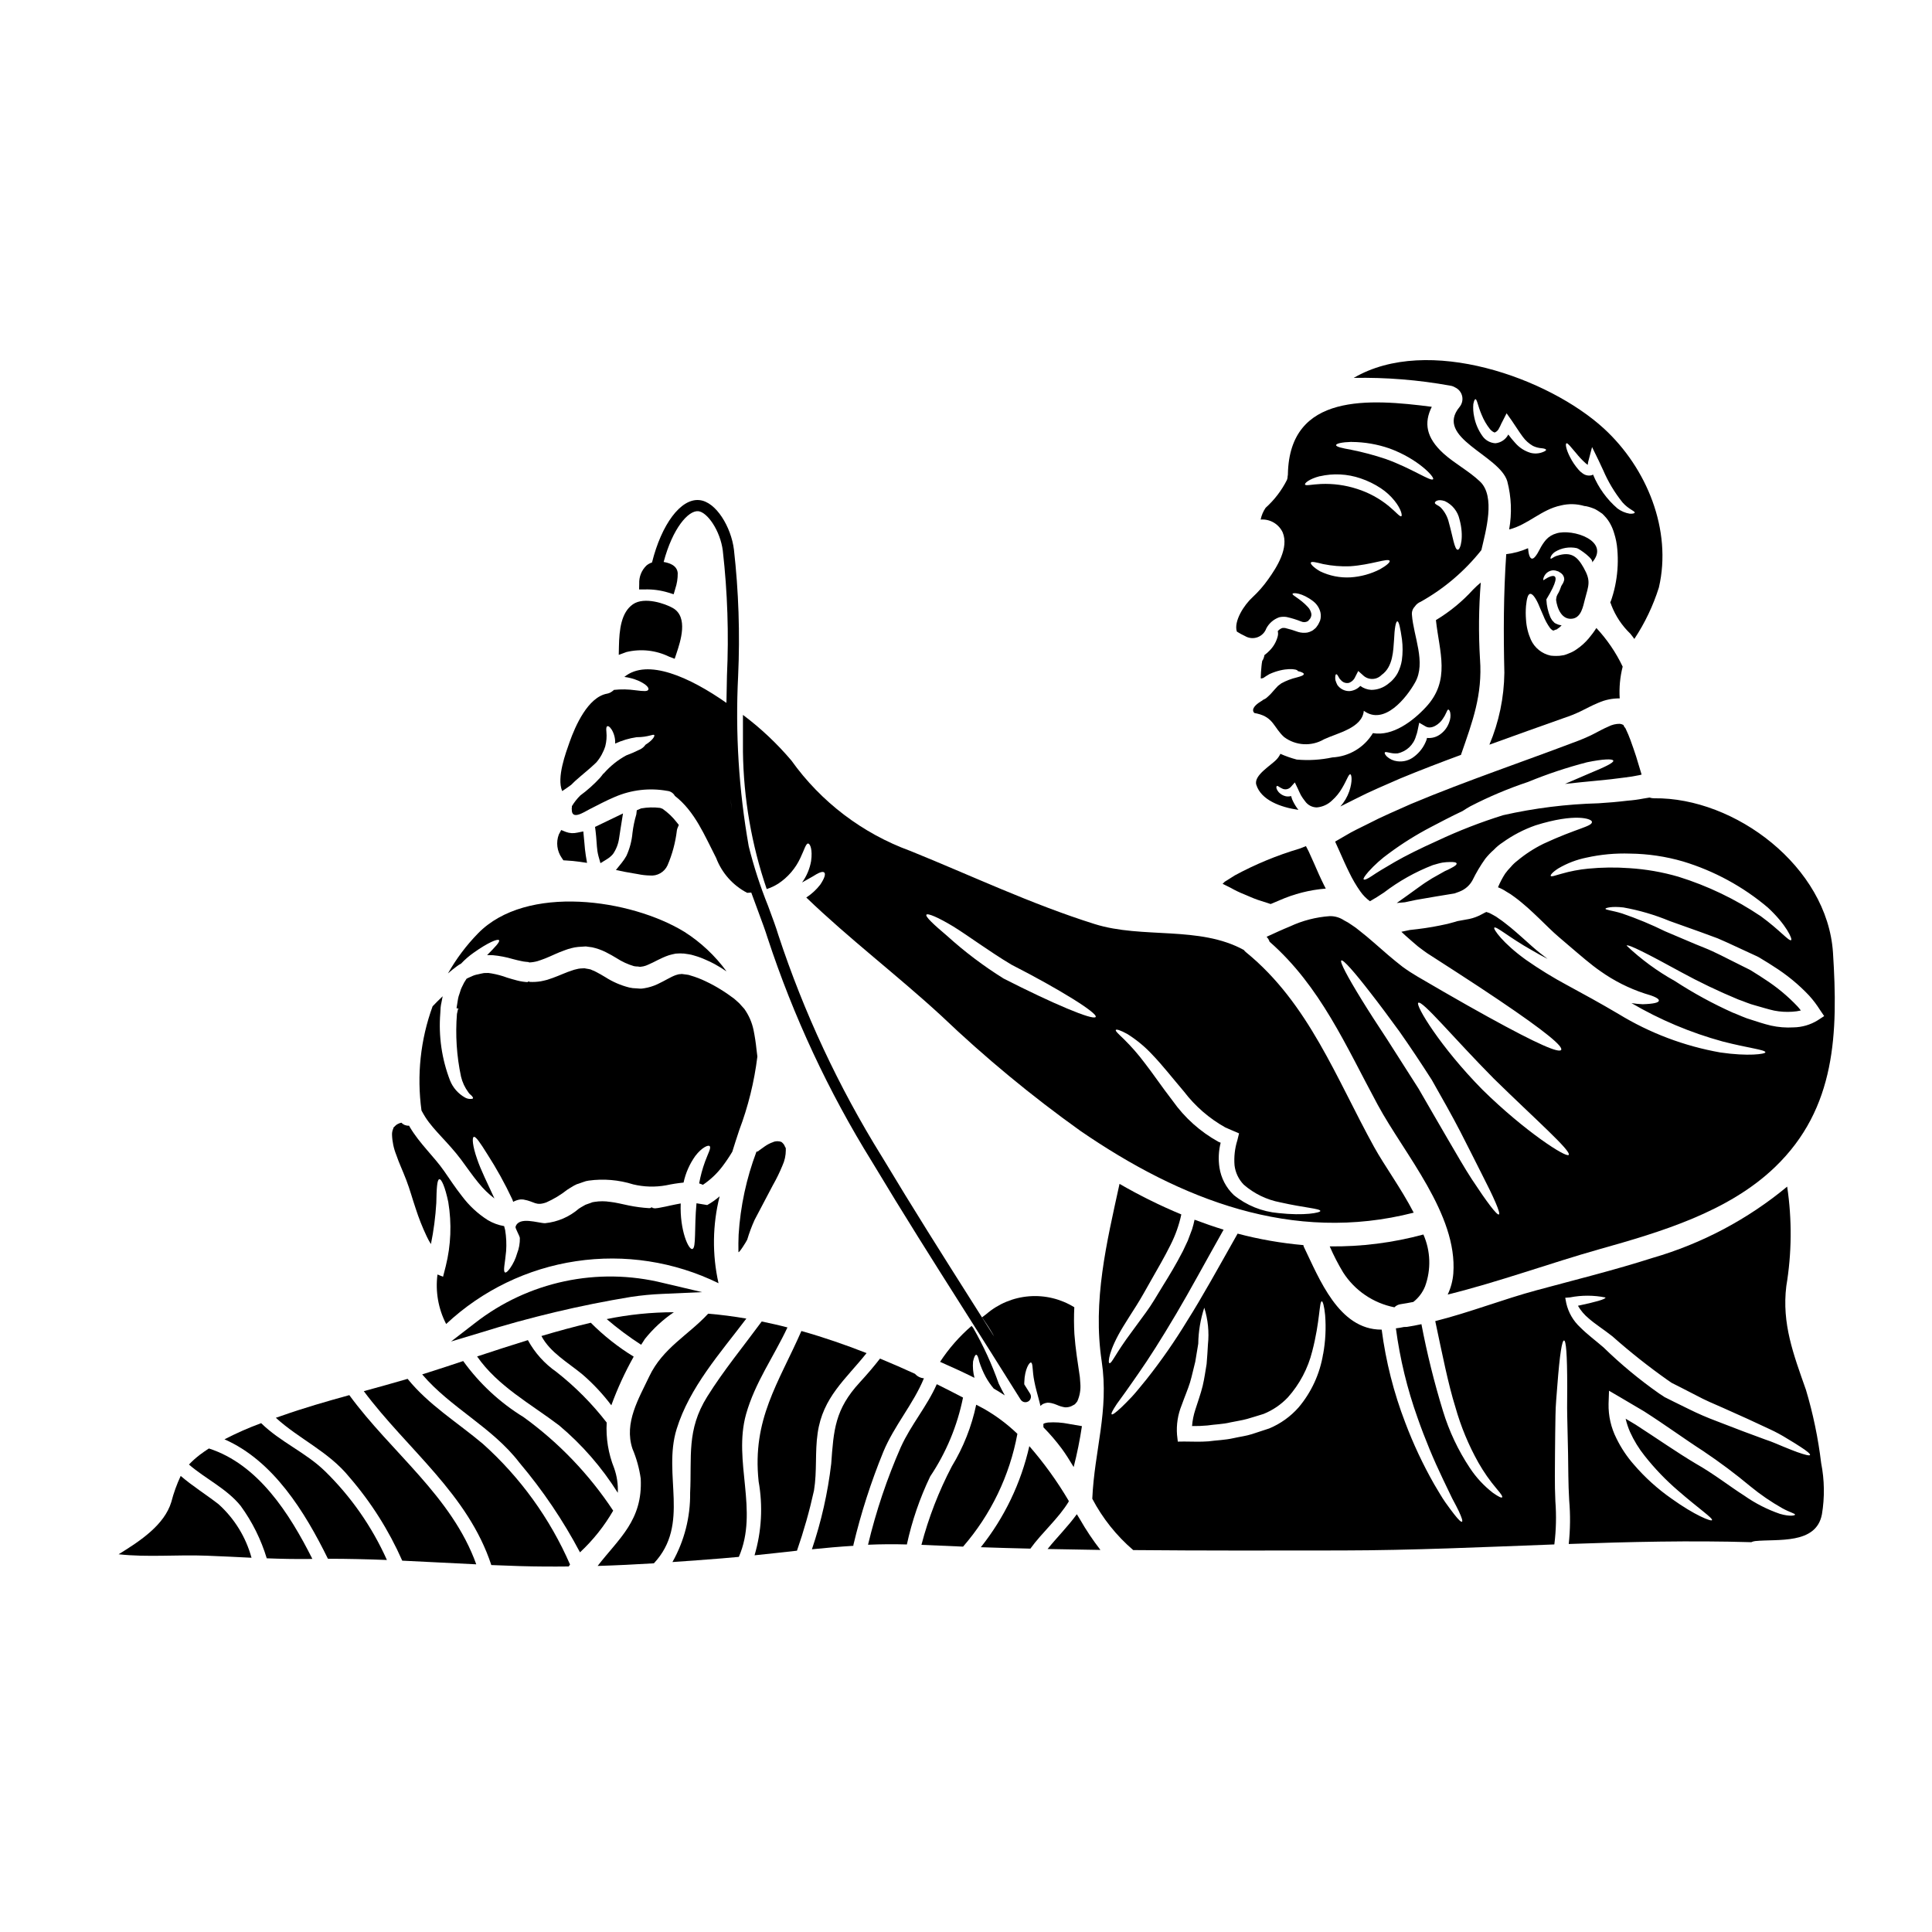 <?xml version="1.0" encoding="UTF-8"?>
<!-- Uploaded to: SVG Repo, www.svgrepo.com, Generator: SVG Repo Mixer Tools -->
<svg fill="#000000" width="800px" height="800px" version="1.1" viewBox="144 144 512 512" xmlns="http://www.w3.org/2000/svg">
 <g>
  <path d="m421.72 520.98c-0.324 0.023-0.449 0.125-0.723 0.148-0.098 0.074-0.324 0.051-0.496 0.246 0 0.277 0 0.574 0.023 0.875h-0.004c1.75 1.777 3.375 3.672 4.863 5.672 1.047 1.422 2.094 3.09 3.148 4.856v0.004c0.918-3.574 1.648-7.191 2.191-10.84-1.07-0.199-2.242-0.375-3.488-0.598v-0.004c-1.812-0.363-3.668-0.488-5.516-0.359z"/>
  <path d="m312.23 375.51 0.828 0.141h-0.004c1.039 0.219 2.09 0.34 3.148 0.363 1.969 0.199 3.848-0.871 4.684-2.664 1.285-2.973 2.125-6.117 2.5-9.332 0.035-0.211 0.094-0.418 0.18-0.613l0.332-0.789-0.543-0.68h-0.004c-1.062-1.383-2.332-2.594-3.762-3.594l-0.645-0.238c-1.676-0.211-3.375-0.164-5.039 0.129l-1.152 0.5-0.125 1.102h-0.004c-0.473 1.598-0.812 3.234-1.012 4.891-0.184 2.109-0.73 4.172-1.613 6.098-0.367 0.648-0.785 1.266-1.254 1.848l-1.52 1.883 2.363 0.492c0.797 0.156 1.637 0.293 2.641 0.465z"/>
  <path d="m266.18 399.38c1.016-1.086 2.144-2.062 3.363-2.914 3.785-2.691 6.352-3.738 6.691-3.312 0.34 0.426-1.023 1.82-3.148 3.965h0.074c0.395-0.023 0.996 0.023 1.469 0.023v-0.004c1.789 0.168 3.562 0.512 5.285 1.023 0.789 0.195 1.594 0.422 2.316 0.547h0.004c0.352 0.082 0.707 0.141 1.07 0.172l0.523 0.051 0.273 0.023 0.102 0.102-0.004 0.004c0.77-0.027 1.531-0.145 2.269-0.352 0.301-0.125 0.547-0.172 0.898-0.301l1.145-0.426c1.594-0.621 3.215-1.492 5.309-2.215 0.527-0.203 1.066-0.367 1.617-0.5 0.582-0.156 1.172-0.266 1.773-0.32l1.895-0.125h0.074c-0.047-0.023-0.074-0.023 0.352 0.027h0.023l0.102 0.023 0.172 0.023 0.375 0.051 0.723 0.098c1.27 0.277 2.5 0.715 3.66 1.301 1.047 0.523 1.945 1.047 2.816 1.574 1.426 0.926 2.981 1.641 4.609 2.121 0.348 0.066 0.695 0.098 1.047 0.098l0.5 0.074h0.098l0.223-0.023h0.004c0.402-0.039 0.797-0.121 1.18-0.254 0.246-0.121 0.426-0.121 0.848-0.348 1.473-0.598 3.148-1.695 5.383-2.445 0.598-0.148 1.145-0.324 1.77-0.422l0.996-0.051h0.473l0.25 0.023 0.438 0.004 1.348 0.199 0.645 0.125 0.789 0.219-0.004 0.004c1.008 0.281 1.992 0.641 2.941 1.074 0.844 0.352 1.668 0.742 2.469 1.184 1.082 0.59 2.133 1.242 3.148 1.941-3.039-4.164-6.828-7.727-11.18-10.492-14.133-8.66-41.871-12.762-54.711 0.426-3.094 3.172-5.766 6.734-7.945 10.594 0.746-0.648 1.52-1.301 2.394-1.922v0.004c0.332-0.258 0.688-0.484 1.066-0.672z"/>
  <path d="m293.3 371.99 0.75 0.047c1.18 0.07 2.363 0.164 3.516 0.336l2.004 0.297-0.336-2.004c-0.18-1.082-0.273-2.195-0.359-3.258l-0.293-3.074-1.594 0.324 0.004-0.004c-1.008 0.242-2.066 0.176-3.039-0.191l-1.227-0.5-0.629 1.18c-0.789 2.078-0.492 4.41 0.785 6.227z"/>
  <path d="m295.36 352c0.348-0.324 0.672-0.648 0.996-0.973 1.996-1.793 3.863-3.238 5.258-4.586 0.125-0.125 0.301-0.277 0.449-0.426 1.059-1.25 1.855-2.699 2.344-4.262 0.32-1.242 0.422-2.531 0.297-3.812-0.098-0.852-0.023-1.375 0.223-1.473 0.246-0.098 0.598 0.023 1.148 0.848h0.004c0.684 1.125 1.012 2.426 0.945 3.742 1.801-0.836 3.715-1.406 5.684-1.695h0.023c3.148 0 4.414-0.926 4.66-0.551 0.176 0.301-0.496 1.422-2.316 2.543h-0.004c-0.402 0.586-0.961 1.047-1.617 1.324-1.141 0.57-2.316 1.078-3.516 1.52-2.211 1.207-4.191 2.793-5.856 4.684-0.074 0.074-0.172 0.125-0.246 0.199-0.277 0.352-0.5 0.695-0.824 1.047-1.59 1.727-3.344 3.297-5.234 4.684-0.852 0.848-1.594 1.793-2.219 2.82 0.012 0.23-0.008 0.465-0.051 0.695 0 0.051 0.023 0.102 0.023 0.148-0.074 2.969 3.148 0.789 4.66 0 2.219-1.121 4.438-2.316 6.754-3.289h0.004c4.375-1.891 9.215-2.445 13.906-1.594 0.844 0.082 1.59 0.578 1.992 1.32 5.332 4.137 7.898 10.566 10.941 16.449 1.512 3.988 4.438 7.281 8.223 9.246l1.082-0.074c0.555 1.523 1.117 3.043 1.664 4.516 1.145 3.09 2.137 5.758 2.652 7.477h0.004c6.844 20.824 16.141 40.758 27.699 59.383 8.574 14.281 15.855 25.77 24.289 39.074 4.582 7.234 9.484 14.957 15.082 23.926h0.004c0.27 0.43 0.742 0.691 1.25 0.691 0.277 0 0.551-0.078 0.789-0.223 0.688-0.434 0.898-1.344 0.469-2.035l-1.543-2.465c0-0.191-0.023-0.395 0-0.586 0.098-3.543 1.418-5.406 1.789-5.207 0.551 0.195 0.277 2.066 0.875 5.008 0.277 1.496 0.789 3.266 1.348 5.383 0.074 0.352 0.172 0.746 0.277 1.121h-0.004c0.199-0.219 0.434-0.402 0.695-0.547 0.363-0.164 0.75-0.273 1.145-0.324 0.344-0.004 0.688 0.027 1.023 0.102 0.504 0.109 0.996 0.27 1.469 0.473 0.684 0.312 1.406 0.531 2.144 0.648 0.293 0.02 0.586 0.004 0.875-0.051 0.27-0.043 0.535-0.117 0.789-0.227 0.395-0.223 1.145-0.547 1.094-0.672 0.191-0.191 0.363-0.398 0.523-0.621 0.672-1.496 0.949-3.144 0.805-4.777-0.023-0.574-0.074-1.098-0.121-1.645-0.551-3.789-1.18-7.578-1.449-11.414v-0.004c-0.133-2.363-0.141-4.734-0.023-7.102-3.578-2.215-7.766-3.234-11.961-2.906-4.195 0.324-8.176 1.98-11.367 4.723-0.395 0.277-0.746 0.574-1.121 0.848 1.023 1.473 2.019 2.969 2.918 4.562 0.094 0.168 0.18 0.359 0.277 0.527-1.906-3.012-3.758-5.938-5.547-8.754-8.414-13.289-15.691-24.766-24.25-39.016h-0.004c-11.426-18.41-20.625-38.113-27.402-58.695-0.539-1.836-1.547-4.547-2.711-7.688-2.07-5.133-3.781-10.406-5.117-15.777-2.633-14.898-3.574-30.043-2.805-45.152 0.508-11.176 0.137-22.371-1.117-33.484-0.734-5.902-4.723-12.723-9.215-13.098-4.918-0.438-9.98 6.465-12.492 16.531-0.527 0.172-1.016 0.438-1.445 0.785-1.32 1.258-2.027 3.023-1.945 4.844l-0.031 1.52h1.523v-0.004c2.098-0.059 4.188 0.223 6.195 0.832l1.438 0.449 0.426-1.445h-0.004c0.453-1.336 0.676-2.734 0.656-4.144v-0.023c-0.172-2.152-2.453-2.731-3.731-2.945 2.391-8.973 6.535-13.664 9.156-13.457 2.363 0.195 5.848 5.09 6.531 10.516l-0.004 0.004c1.246 10.973 1.609 22.027 1.094 33.062-0.055 2.363-0.105 4.781-0.137 7.219-9.73-6.812-20.945-11.891-27.051-6.883 1.25 0.16 2.477 0.488 3.637 0.973 2.344 1.047 2.918 1.969 2.719 2.394-0.227 0.52-1.18 0.449-3.418 0.172h0.004c-1.891-0.27-3.809-0.305-5.707-0.098-0.164 0.168-0.348 0.316-0.547 0.445-0.375 0.281-0.809 0.469-1.27 0.551-5.086 0.922-8.426 8.574-9.945 12.859-0.945 2.691-3.488 9.422-1.945 12.961 0.848-0.551 1.621-1.098 2.367-1.645zm42.219 3.656c0.105 0.949 0.246 1.969 0.375 2.93-0.129-0.977-0.281-1.945-0.375-2.93z"/>
  <path d="m309.1 359.57-7.41 3.57 0.141 1.066c0.129 0.988 0.195 2.012 0.273 3.016l0.074 1h-0.004c0.059 0.895 0.199 1.785 0.422 2.652l0.531 1.875 1.66-1.023c0.629-0.371 1.191-0.848 1.664-1.402 0.848-1.234 1.398-2.648 1.609-4.133 0.152-0.867 0.281-1.723 0.395-2.586z"/>
  <path d="m321.36 318.04 1.438 0.543 0.484-1.457c1.039-3.117 3.203-9.609-0.961-11.988-2.051-1.18-7.555-3.074-10.574-1.008-3.121 2.156-3.637 6.691-3.727 11.254l-0.043 2.164 2.031-0.75h-0.004c3.816-0.922 7.832-0.484 11.355 1.242z"/>
  <path d="m558.47 334.27c1.512-0.488 2.984-1.082 4.414-1.77 1.445-0.695 2.965-1.547 4.723-2.266 1.773-0.781 3.695-1.176 5.633-1.152-0.18-2.832 0.086-5.672 0.785-8.422-1.785-3.746-4.137-7.199-6.973-10.234-0.598 0.953-1.266 1.859-1.996 2.715-0.922 1.109-1.996 2.082-3.191 2.891-0.625 0.461-1.312 0.828-2.043 1.098l-0.547 0.223-0.277 0.098-0.148 0.051-0.422 0.125c-0.051 0-0.824 0.121-0.824 0.121l-0.375 0.051-0.746 0.023 0.004 0.008c-0.512 0-1.02-0.023-1.523-0.078-2.324-0.488-4.273-2.051-5.262-4.211-0.742-1.676-1.184-3.473-1.293-5.305-0.102-1.219-0.102-2.445 0-3.664 0.199-1.969 0.5-3.043 1.047-3.191s1.371 0.824 2.191 2.617c0.395 0.898 0.824 1.996 1.348 3.148 0.461 1.188 1.07 2.312 1.82 3.34 0.371 0.395 0.719 0.672 0.895 0.598 0.051 0.047 0.148-0.074 0.176-0.027 0-0.074 0.273-0.148 0.273-0.148l0.477-0.148c0.02-0.035 0.047-0.07 0.074-0.098l0.148-0.098v-0.004c0.387-0.23 0.727-0.535 0.996-0.895-0.074 0-0.148 0.023-0.223 0.023-0.414-0.055-0.812-0.184-1.184-0.375l-0.172-0.074-0.074-0.051c-0.07-0.027-0.137-0.062-0.199-0.098l-0.102-0.102c-0.184-0.168-0.359-0.352-0.523-0.547-0.195-0.285-0.371-0.586-0.523-0.895-0.621-1.465-0.973-3.027-1.047-4.613v-0.098c5.731-9.422-0.375-5.406-0.746-5.062-0.098-0.098-0.148-0.395 0.125-0.973 0.438-0.973 1.379-1.617 2.441-1.668 0.375 0 0.75 0.078 1.098 0.223l0.301 0.102 0.301 0.195 0.395 0.25-0.004 0.004c0.535 0.395 0.844 1.027 0.824 1.691-0.102 0.516-0.312 1-0.625 1.422-0.145 0.223-0.254 0.469-0.324 0.727-0.148 0.445-0.332 0.879-0.547 1.293-0.211 0.32-0.387 0.664-0.523 1.023-0.074 0.273-0.098 0.598-0.148 0.895 0.277 2.219 1.52 5.535 4.512 4.965 2.168-0.449 2.641-3.191 3.117-5.039 1.02-3.836 1.668-4.91-0.328-8.445-1.645-2.894-3.238-4.387-7.086-3.148-1.023 0.324-1.398 0.871-1.645 0.746-0.148 0-0.051-0.949 1.121-1.77v-0.004c1.738-1.074 3.828-1.434 5.828-0.996 0.699 0.195 4.723 3.016 3.992 3.836 5.082-5.758-5.16-9.098-9.422-7.75l-0.004 0.004c-1.062 0.285-2.019 0.871-2.754 1.691-0.637 0.746-1.18 1.566-1.617 2.445-0.848 1.645-1.574 2.664-2.144 2.543-0.496-0.102-0.871-1.047-0.996-2.754v-0.004c-1.836 0.812-3.785 1.344-5.781 1.574-0.723 10.566-0.746 20.859-0.496 31.453-0.078 6.543-1.422 13.008-3.965 19.039 6.879-2.5 13.484-4.844 19.766-7.074z"/>
  <path d="m351.98 447.78-0.121-0.277-0.078-0.148h-0.004c-0.18-0.262-0.398-0.496-0.645-0.695-0.738-0.312-1.57-0.305-2.301 0.023-0.801 0.285-1.555 0.684-2.246 1.18-0.621 0.449-1.094 0.789-1.422 1.023-0.18 0.195-0.43 0.312-0.695 0.324-2.66 7.051-4.254 14.461-4.723 21.98-0.074 1.496-0.074 3.039-0.051 4.586 0.023 0.598 2.242-2.965 2.344-3.289h-0.004c0.531-1.777 1.18-3.519 1.945-5.207 1.621-3.066 3.266-6.184 4.883-9.273h0.004c0.938-1.652 1.77-3.359 2.488-5.117 0.594-1.289 0.898-2.695 0.898-4.113-0.023-0.164-0.023-0.332 0-0.496-0.078-0.172-0.172-0.34-0.273-0.5z"/>
  <path d="m528.31 246.2c0.469 0.066 0.918 0.227 1.32 0.477 0.938 0.438 1.621 1.281 1.852 2.289 0.23 1.012-0.02 2.07-0.672 2.871-6.801 8.199 10.566 12.734 12.637 19.711 1.09 4.168 1.258 8.52 0.496 12.762 4.938-1.219 8.578-5.309 13.711-6.356v-0.004c2.055-0.5 4.203-0.449 6.231 0.152 0.148 0.027 0.301 0.027 0.449 0.051 0.828 0.176 1.641 0.441 2.414 0.785 0.457 0.25 0.898 0.527 1.324 0.824l0.324 0.223 0.148 0.098 0.074 0.051 0.547 0.547v0.004c0.656 0.672 1.207 1.434 1.645 2.266 0.387 0.723 0.695 1.48 0.926 2.266 0.465 1.426 0.758 2.898 0.871 4.391 0.25 2.859 0.125 5.742-0.375 8.574-0.25 1.465-0.609 2.914-1.07 4.328-0.125 0.395-0.246 0.746-0.426 1.145 0.129 0.238 0.23 0.488 0.301 0.75 1.098 2.844 2.805 5.414 5.008 7.523 0.375 0.449 0.723 0.926 1.07 1.398 2.801-4.219 4.988-8.809 6.508-13.637 3.543-15.227-3.215-31.699-14.562-42.117-14.629-13.406-46.68-24.922-66.297-13.434v0.004c8.562-0.156 17.121 0.531 25.547 2.059zm30.855 15.281c0.324-0.098 1.07 0.922 2.469 2.543v-0.004c0.754 0.957 1.586 1.848 2.488 2.668 0.223 0.176 0.449 0.395 0.648 0.5 0.047-0.199 0.047-0.523 0.098-0.723l1.047-3.988 1.719 3.516c0.375 0.824 0.789 1.668 1.18 2.519l0.004-0.004c1.32 3.113 3.066 6.027 5.184 8.66 1.617 1.82 3.215 2.219 3.215 2.668-0.027 0.195-0.477 0.348-1.324 0.301h0.004c-1.184-0.199-2.305-0.676-3.262-1.398-2.828-2.441-5.039-5.516-6.461-8.969-0.23 0.156-0.504 0.242-0.785 0.246-0.727 0.074-1.453-0.141-2.019-0.598-0.379-0.262-0.723-0.574-1.023-0.922-0.914-1.043-1.691-2.199-2.316-3.441-1.02-2.004-1.258-3.477-0.883-3.578zm-24.699-10.465c0.148-0.789 0.352-1.223 0.547-1.223s0.375 0.449 0.598 1.18c0.223 0.73 0.523 1.742 1.047 2.969v-0.004c0.555 1.371 1.301 2.656 2.219 3.812 0.496 0.57 1.121 0.922 1.297 0.848 0.516-0.23 0.918-0.656 1.121-1.18 0.301-0.449 0.5-1.094 0.789-1.574l1.18-2.316 1.371 1.945c1.121 1.621 2.019 3.09 2.918 4.285l-0.004-0.004c0.719 0.988 1.637 1.812 2.691 2.418 0.758 0.363 1.578 0.574 2.418 0.625 0.621 0.074 1.023 0.223 1.07 0.395 0.047 0.168-0.273 0.395-0.945 0.648-1.012 0.383-2.117 0.441-3.168 0.172-1.562-0.465-2.961-1.363-4.035-2.594-0.66-0.719-1.285-1.477-1.867-2.266-0.672 1.305-1.957 2.176-3.418 2.316-1.41-0.078-2.703-0.816-3.488-1.992-1.043-1.48-1.766-3.16-2.121-4.934-0.262-1.156-0.34-2.348-0.238-3.531z"/>
  <path d="m483.68 352.92c0.797 0.465 1.809 0.297 2.418-0.391l1.047-1.18 0.824 1.719c0.223 0.523 0.496 1.094 0.789 1.668h-0.004c0.328 0.555 0.695 1.09 1.102 1.594 0.707 1.02 1.867 1.633 3.113 1.645 1.527-0.129 2.965-0.789 4.059-1.867 1.055-0.938 1.945-2.039 2.644-3.266 1.27-2.117 1.719-3.715 2.168-3.641 0.352 0.027 0.648 1.793-0.273 4.512-0.516 1.48-1.32 2.844-2.359 4.016 1.297-0.672 2.617-1.324 3.914-1.969 4.016-2.07 8.055-3.738 11.965-5.461 5.531-2.293 10.891-4.328 16.098-6.254 0.023-0.074 0.023-0.125 0.051-0.199 3.016-8.699 5.656-15.652 4.984-25.148h-0.004c-0.406-6.766-0.34-13.555 0.203-20.312-0.719 0.582-1.402 1.207-2.043 1.871-2.867 3.156-6.184 5.879-9.84 8.074 0.898 8.422 3.988 15.949-2.668 23.078-3.441 3.715-8.82 7.777-14.031 6.879h-0.004c-2.289 3.793-6.312 6.203-10.738 6.434-3.106 0.66-6.289 0.855-9.449 0.57-1.48-0.391-2.93-0.898-4.328-1.52-0.238 0.508-0.551 0.977-0.926 1.395-1.422 1.617-6.231 4.285-5.457 6.801 1.242 4.016 6.328 5.961 11.164 6.656v0.004c-0.164-0.191-0.312-0.391-0.449-0.602-0.48-0.688-0.887-1.422-1.219-2.191-0.098-0.328-0.172-0.574-0.277-0.875-0.461 0.129-0.949 0.148-1.418 0.055-0.719-0.16-1.367-0.535-1.867-1.078-0.789-0.969-0.648-1.492-0.5-1.617 0.164-0.219 0.68 0.332 1.312 0.602zm30.699-9.27v0.004c2.363-0.5 4.25-2.281 4.879-4.613 0.188-0.477 0.328-0.969 0.422-1.469l0.426-2.047 1.668 0.973c1.594 0.949 3.715-0.645 4.562-1.969 0.375-0.527 0.695-1.098 0.949-1.691 0.195-0.477 0.348-0.789 0.523-0.789 0.176 0 0.395 0.246 0.523 0.824 0.141 0.848 0.043 1.715-0.273 2.516-0.426 1.258-1.227 2.359-2.297 3.148-1.02 0.785-2.305 1.152-3.59 1.023-0.035 0.184-0.082 0.367-0.145 0.547-0.641 1.754-1.777 3.285-3.266 4.41-1.27 1.004-2.891 1.445-4.488 1.223-1.031-0.125-1.996-0.57-2.758-1.273-0.477-0.523-0.648-0.871-0.523-1.047 0.254-0.418 1.578 0.406 3.367 0.234z"/>
  <path d="m581.15 355.36c-0.574 0.074-1.145 0.172-1.668 0.273-1.359 0.266-2.731 0.449-4.113 0.551-2.691 0.324-5.258 0.547-7.75 0.695-8.5 0.223-16.957 1.277-25.25 3.148-5.945 1.852-11.758 4.106-17.391 6.754-4.762 2.141-8.496 4.012-11.316 5.633-2.816 1.621-4.809 2.844-6.082 3.711-1.27 0.871-2.019 1.121-2.191 0.926-0.172-0.195 0.223-0.824 1.242-2.019 1.652-1.84 3.5-3.496 5.512-4.934 3.5-2.59 7.191-4.898 11.051-6.914 2.543-1.324 5.285-2.789 8.422-4.262 0.625-0.422 1.324-0.848 2.121-1.297l0.004 0.004c4.894-2.523 9.977-4.664 15.199-6.406 5.082-2.09 10.305-3.832 15.625-5.211 4.188-0.871 6.856-0.973 6.981-0.422 0.121 0.551-2.266 1.691-6.082 3.262-1.895 0.824-4.184 1.82-6.727 2.894 2.688-0.301 5.484-0.574 8.371-0.852 2.445-0.223 4.961-0.496 7.477-0.848 1.297-0.148 2.566-0.352 3.836-0.621l0.621-0.148c-0.473-1.574-0.973-3.191-1.469-4.859-0.449-1.371-0.926-2.754-1.422-4.113h0.008c-0.41-1.129-0.879-2.234-1.398-3.312-0.246-0.25-0.434-0.547-0.547-0.875-0.297-0.156-0.617-0.258-0.949-0.301-1.047-0.004-2.082 0.242-3.016 0.727-1.297 0.547-2.691 1.324-4.285 2.144-1.664 0.809-3.375 1.523-5.117 2.141-6.484 2.469-13.41 4.938-20.586 7.578s-14.68 5.434-22.355 8.66c-3.789 1.695-7.703 3.34-11.516 5.332-1.918 0.973-3.914 1.871-5.781 3.016-0.922 0.523-1.844 1.047-2.754 1.598h-0.004c-0.016-0.004-0.027 0.008-0.027 0.023 0.395 0.875 0.789 1.742 1.18 2.617 0.848 1.922 1.668 3.785 2.566 5.582 0.832 1.738 1.809 3.41 2.918 4.984 0.707 1.008 1.574 1.895 2.566 2.617 1.219-0.699 2.445-1.449 3.688-2.293 3.957-3.023 8.32-5.477 12.961-7.277 0.973-0.277 1.844-0.547 2.59-0.672 0.645-0.094 1.297-0.145 1.949-0.152 1.07-0.023 1.695 0.074 1.77 0.375 0.074 0.301-0.395 0.695-1.348 1.18h0.004c-0.566 0.316-1.148 0.602-1.746 0.848-0.625 0.352-1.324 0.723-2.094 1.18-0.848 0.449-1.668 0.941-2.469 1.473-0.875 0.523-1.793 1.219-2.754 1.895-1.645 1.18-3.488 2.543-5.461 3.914 0.723-0.074 1.473-0.125 2.168-0.199 0.973-0.195 1.969-0.422 2.918-0.621 3.59-0.648 6.981-1.18 10.234-1.719 0.449-0.148 0.875-0.324 1.297-0.473v-0.008c1.48-0.555 2.711-1.625 3.465-3.012 0.969-1.996 2.106-3.902 3.391-5.707 0.691-0.863 1.457-1.664 2.289-2.394 0.695-0.73 1.473-1.375 2.32-1.922 2.672-1.922 5.609-3.449 8.723-4.535 10.594-3.316 14.93-1.719 14.93-0.926 0.125 1.246-3.965 1.672-12.883 5.832v0.004c-2.484 1.219-4.812 2.734-6.934 4.512-0.613 0.465-1.172 1-1.668 1.594-0.551 0.559-1.059 1.156-1.52 1.793-0.738 1.145-1.371 2.356-1.891 3.613 0.797 0.309 1.555 0.703 2.266 1.184 0.742 0.406 1.449 0.875 2.117 1.395 1.324 0.945 2.394 1.918 3.516 2.867 2.094 1.895 3.988 3.762 5.707 5.434 1.594 1.574 3.367 3.016 5.012 4.438 3.238 2.754 6.008 5.184 8.547 6.93l-0.004-0.004c3.566 2.531 7.488 4.512 11.641 5.883 2.668 0.746 3.863 1.371 3.84 1.895-0.023 0.523-1.27 0.875-4.328 0.973v-0.004c-0.988-0.039-1.969-0.141-2.941-0.297 7.57 4.434 15.691 7.852 24.152 10.168 6.852 1.766 11.34 2.191 11.34 2.867 0.023 0.473-4.586 1.121-11.938 0.047-9.547-1.684-18.695-5.137-26.969-10.191-4.812-2.844-9.273-5.285-13.559-7.606v0.004c-3.793-2.035-7.465-4.293-10.992-6.758-6.129-4.41-8.723-8.172-8.395-8.52 0.449-0.523 3.887 2.566 10.016 6.008 1.246 0.746 2.641 1.496 4.113 2.266-1.27-0.973-2.617-1.992-4.016-3.238-1.867-1.668-3.734-3.367-5.754-5.059-1.023-0.789-2.043-1.672-3.117-2.363-0.488-0.383-1.016-0.719-1.574-0.996l-0.789-0.426v0.004c-0.191-0.113-0.402-0.188-0.621-0.227-0.395-0.172-0.301-0.125-0.352-0.125-0.051 0-0.023 0-0.352 0.148l-0.898 0.477h0.004c-1.023 0.562-2.121 0.973-3.262 1.219l-2.469 0.449c-0.223 0.051-0.473 0.074-0.695 0.125-0.223 0.051-0.375 0.121-0.551 0.172v0.004c-1.359 0.41-2.742 0.742-4.137 0.996-2.543 0.523-5.184 0.898-7.922 1.18-0.746 0.148-1.473 0.328-2.242 0.473 0.375 0.328 0.723 0.672 1.07 1 1.18 1.07 2.293 1.992 3.391 2.941 1.074 0.789 2.07 1.594 3.34 2.363 2.418 1.574 4.684 3.019 6.801 4.387 4.262 2.754 7.949 5.184 11.121 7.328 12.688 8.547 17.168 12.387 16.621 13.281s-5.957-1.344-19.418-8.77c-3.363-1.848-7.227-4.039-11.641-6.582-2.191-1.27-4.535-2.641-7.027-4.086-1.363-0.797-2.688-1.66-3.961-2.594-1.246-0.996-2.566-2.019-3.789-3.09-2.516-2.144-4.984-4.438-7.625-6.481h-0.004c-0.629-0.535-1.297-1.027-1.992-1.469-0.652-0.477-1.344-0.895-2.066-1.25-1.125-0.758-2.457-1.152-3.816-1.121-3.641 0.254-7.207 1.176-10.516 2.719-2.019 0.824-4.062 1.766-6.207 2.754v0.004c0.359 0.363 0.629 0.809 0.785 1.297 13.508 11.863 20.188 27.551 28.66 43.215 7.055 13.059 21.184 29.035 20.039 44.66h0.004c-0.152 1.953-0.656 3.863-1.496 5.633 13.531-3.336 27.191-8.348 40.273-12.035 16.137-4.535 34.094-9.84 46.48-21.758 16.223-15.602 16.699-35.613 15.352-56.824-1.496-22.754-25.945-41.172-47.406-40.898-0.406 0.004-0.812-0.062-1.199-0.191zm-39.926 110.48c-0.496 0.301-3.188-3.266-7.152-9.297-1.969-3.016-4.09-6.731-6.481-10.816s-4.938-8.527-7.652-13.211c-2.941-4.613-5.734-8.973-8.266-12.961-2.617-3.965-4.938-7.555-6.828-10.629-3.762-6.109-5.856-10.07-5.383-10.395 0.473-0.324 3.441 3.016 7.824 8.699 2.195 2.812 4.762 6.254 7.555 10.094 2.789 3.965 5.633 8.227 8.598 12.863 2.719 4.809 5.359 9.445 7.531 13.656 2.168 4.211 4.062 8.027 5.68 11.215 3.277 6.371 5.074 10.484 4.574 10.781zm18.5-15.781c-0.598 0.852-11.516-6.129-22.855-17.27-11.289-11.461-17.793-22.379-17.023-23.031 1-0.848 9.199 9.148 20.016 20.074 11.086 10.859 20.605 19.184 19.859 20.23zm63.762-42.168v0.004c1.035 1.145 1.969 2.379 2.793 3.688l1.148 1.691-1.77 1.148-0.004 0.004c-1.914 1.168-4.109 1.805-6.356 1.84-2.004 0.121-4.016-0.039-5.977-0.473l-1.445-0.375-1.27-0.375c-0.824-0.246-1.645-0.523-2.469-0.789-1.645-0.449-3.289-1.27-4.859-1.871l-0.004 0.008c-5.344-2.394-10.492-5.203-15.402-8.402-4.644-2.582-8.949-5.738-12.812-9.395 0.301-0.523 5.707 2.242 14.258 6.926v0.004c4.981 2.723 10.105 5.176 15.352 7.352 1.496 0.5 2.894 1.18 4.562 1.594 0.824 0.246 1.668 0.473 2.519 0.723l1.27 0.348 1.145 0.277c1.59 0.312 3.219 0.41 4.836 0.297 0.754-0.043 1.504-0.148 2.242-0.324-0.277-0.383-0.578-0.75-0.898-1.098-2.586-2.731-5.492-5.141-8.66-7.176-0.789-0.5-1.496-1.023-2.316-1.496l-1.18-0.746c-0.363-0.223-0.738-0.422-1.125-0.598-1.594-0.789-3.188-1.574-4.723-2.363-1.535-0.789-3.016-1.52-4.512-2.215-1.496-0.695-3.039-1.27-4.488-1.871-2.867-1.219-5.559-2.363-7.996-3.391v0.004c-3.715-1.832-7.543-3.422-11.465-4.762-2.664-0.824-4.461-0.922-4.414-1.266 0.051-0.199 1.598-0.699 4.762-0.328h0.004c4.195 0.75 8.297 1.953 12.238 3.59 2.492 0.898 5.234 1.871 8.176 2.918 1.469 0.523 2.965 1.094 4.535 1.668 1.547 0.648 3.148 1.398 4.758 2.144s3.316 1.52 5.012 2.316h-0.004c0.465 0.195 0.914 0.418 1.348 0.668l1.18 0.723c0.789 0.449 1.645 1.023 2.469 1.547v0.004c3.504 2.191 6.715 4.82 9.551 7.832zm-10.988-23.379c4.91 4.539 6.578 8.398 6.18 8.625-0.547 0.426-3.039-2.691-8.051-6.328-6.727-4.531-14.082-8.059-21.832-10.469-4.234-1.23-8.59-1.992-12.988-2.269-3.629-0.262-7.269-0.223-10.891 0.129-2.422 0.23-4.82 0.688-7.156 1.367-1.668 0.473-2.664 0.848-2.812 0.547-0.098-0.223 0.496-1.02 2.094-2.019 2.285-1.332 4.777-2.285 7.375-2.812 3.785-0.844 7.664-1.203 11.539-1.07 4.777 0.051 9.523 0.758 14.109 2.094 8.234 2.5 15.871 6.652 22.441 12.211z"/>
  <path d="m499.93 481.18c3.078 4.816 7.996 8.168 13.605 9.27 0.438-0.449 1.008-0.738 1.625-0.824 1.121-0.148 2.266-0.395 3.391-0.598h-0.004c1.387-1.078 2.461-2.508 3.117-4.137 1.629-4.465 1.469-9.387-0.449-13.734-8.09 2.191-16.441 3.25-24.824 3.148 1.027 2.367 2.207 4.664 3.539 6.875z"/>
  <path d="m256.76 440.12c2.215 3.465 6.031 6.656 9.395 11.141 1.574 2.121 3.039 4.262 4.66 6.231h0.004c1.23 1.539 2.644 2.918 4.211 4.113-1.793-3.938-3.641-7.578-4.613-10.516-1.18-3.367-1.371-5.633-0.848-5.805 0.523-0.172 1.742 1.645 3.543 4.535v-0.004c2.473 3.84 4.688 7.84 6.629 11.973 0.098 0.246 0.172 0.473 0.273 0.719l-0.004 0.004c0.098-0.066 0.199-0.121 0.301-0.176 0.203-0.094 0.41-0.18 0.625-0.246 0.281-0.098 0.574-0.164 0.871-0.203l0.223-0.023h0.148c0.051 0 0.176 0 0.5 0.023l0.121 0.023c2.871 0.5 3.148 1.746 5.961 0.746v0.004c1.977-0.879 3.836-2 5.535-3.34 0.395-0.277 0.848-0.523 1.27-0.789l0.621-0.375 0.172-0.074c0.023-0.027 0.5-0.25 0.5-0.25l0.074-0.023 0.324-0.098 1.27-0.449h0.004c0.48-0.195 0.984-0.328 1.496-0.391 3.949-0.539 7.965-0.195 11.766 1 2.867 0.691 5.844 0.773 8.746 0.246 1.523-0.328 3.062-0.57 4.613-0.723 0.547-2.539 1.605-4.941 3.113-7.055 1.742-2.289 3.492-3.016 3.812-2.59 0.426 0.473-0.395 1.82-1.219 4.062-0.691 1.887-1.215 3.828-1.574 5.805 0.34 0.105 0.672 0.23 0.996 0.375 1.98-1.332 3.731-2.981 5.172-4.887 0.941-1.246 1.816-2.543 2.617-3.887 0.57-1.844 1.18-3.738 1.82-5.656h-0.004c2.387-6.305 4.008-12.871 4.828-19.559-0.074-0.547-0.148-1.18-0.223-1.844l-0.004 0.004c-0.172-1.742-0.438-3.473-0.785-5.188-0.418-2.016-1.25-3.926-2.445-5.606-0.426-0.5-0.898-0.996-1.371-1.52l-1.324-1.18c-1.07-0.789-2.215-1.617-3.488-2.394h0.004c-1.293-0.809-2.637-1.543-4.016-2.191-1.32-0.645-2.699-1.172-4.113-1.578l-0.473-0.148-0.672-0.098-1.145-0.148c-0.051 0.016-0.102 0.023-0.152 0.023l-0.199 0.027-0.395 0.023c-0.273 0.051-0.57 0.172-0.871 0.246-1.27 0.449-2.793 1.449-4.809 2.394-1.109 0.516-2.281 0.875-3.488 1.07l-0.375 0.051-0.098 0.023-0.375 0.027h-0.301l-0.949-0.074h0.004c-0.641 0-1.273-0.078-1.895-0.223-2.254-0.57-4.402-1.5-6.356-2.758-0.871-0.523-1.719-1.02-2.469-1.395v0.004c-0.301-0.176-0.617-0.316-0.945-0.426-0.305-0.18-0.645-0.289-0.996-0.324l-0.723-0.125-0.375-0.074c-0.375 0.023-0.695 0.051-1.023 0.051-0.371 0.027-0.738 0.094-1.094 0.195-0.391 0.078-0.777 0.188-1.148 0.328-1.543 0.473-3.285 1.32-5.156 1.992l-1.473 0.5c-0.496 0.148-1.18 0.273-1.719 0.395l-0.004-0.004c-0.961 0.156-1.941 0.203-2.914 0.152l-0.098-0.098h-0.301l-0.023 0.098c-0.051 0.051-0.25 0.051-0.25 0.051l-0.395-0.027-0.789-0.098c-0.496-0.07-0.988-0.172-1.473-0.301-0.973-0.223-1.793-0.523-2.617-0.746-1.348-0.504-2.742-0.879-4.16-1.125-0.277-0.059-0.562-0.098-0.844-0.121l-1.148 0.023c-0.324 0.023-1.094 0.246-1.641 0.352h-0.004c-0.598 0.105-1.176 0.297-1.719 0.57-0.426 0.199-0.852 0.352-1.246 0.574-0.223 0.324-0.449 0.672-0.648 1.02-0.273 0.598-0.621 1.18-0.871 1.824-0.176 0.621-0.395 1.219-0.598 1.844-0.199 0.699-0.277 1.598-0.426 2.363l-0.098 0.621-0.027 0.148 0.395 0.098h0.195l-0.195 0.148-0.277 1.246h-0.004c-0.445 5.562-0.086 11.164 1.074 16.621 0.355 1.508 1.02 2.926 1.941 4.164 0.25 0.449 0.723 0.723 0.949 0.996 0.223 0.273 0.352 0.449 0.277 0.598-0.074 0.148-0.277 0.172-0.625 0.172l-0.004 0.004c-0.531 0.016-1.059-0.121-1.516-0.395-1.77-1.004-3.148-2.574-3.914-4.461-2.203-5.691-3.09-11.809-2.594-17.895l0.074-1.32 0.027-0.328 0.047-0.273v-0.102l0.027-0.148 0.121-0.598c0.125-0.57 0.199-1.117 0.328-1.691-1.023 0.973-1.922 1.871-2.668 2.664-3.215 8.828-4.223 18.309-2.941 27.617 0.332 0.621 0.684 1.219 1.055 1.816z"/>
  <path d="m402.71 503.03c0.277 0 0.547 0.621 0.789 1.77h-0.004c0.449 1.414 1.023 2.781 1.723 4.086 0.605 1.098 1.316 2.133 2.121 3.09 0.996 0.574 1.969 1.18 2.941 1.82-0.551-1.02-1.098-2.043-1.594-3.09h-0.004c-1.805-5.133-4.074-10.086-6.781-14.805-0.148-0.172-0.301-0.352-0.422-0.523-3.215 2.769-6.027 5.973-8.352 9.523 1.449 0.645 2.894 1.297 4.328 1.945 1.645 0.746 3.215 1.52 4.785 2.289h0.004c-0.371-1.41-0.5-2.875-0.375-4.332 0.266-1.152 0.539-1.773 0.84-1.773z"/>
  <path d="m468.55 378.49c0.547 0.273 1.07 0.547 1.645 0.824h0.004c1.098 0.625 2.238 1.176 3.41 1.645 1.18 0.473 2.422 1.07 3.664 1.496 1.121 0.375 2.293 0.746 3.465 1.121 0.789-0.328 1.547-0.672 2.316-0.973 3.894-1.723 8.047-2.777 12.289-3.117-0.172-0.324-0.324-0.621-0.473-0.922-1-2.019-1.871-3.988-2.691-5.902-0.473-1.023-0.922-2.019-1.371-3.039-0.25-0.477-0.477-0.926-0.723-1.398-0.574 0.246-1.121 0.473-1.77 0.695-5.922 1.758-11.645 4.129-17.074 7.066-0.789 0.5-1.594 1-2.418 1.523l-0.277 0.172-0.051 0.051-0.074 0.098-0.172 0.148c-0.074 0.098-0.223 0.223-0.246 0.301l0.121 0.023c0.105 0.047-0.172-0.141 0.426 0.188z"/>
  <path d="m473.91 312.54c1 0.609 2.219 0.734 3.32 0.344 1.102-0.395 1.969-1.258 2.363-2.363 0.73-1.371 1.949-2.418 3.414-2.938 0.637-0.148 1.297-0.172 1.941-0.074 1.312 0.285 2.598 0.68 3.84 1.18 0.594 0.281 1.285 0.246 1.844-0.098l0.551-0.625v-0.004c0.051-0.129 0.117-0.254 0.199-0.371 0.121-0.273 0.172-0.574 0.148-0.871-0.121-0.703-0.449-1.355-0.945-1.871-2.094-2.269-4.215-3.066-4.039-3.492 0.074-0.324 2.469-0.348 5.512 2.019v0.004c0.926 0.727 1.586 1.746 1.867 2.891 0.168 0.734 0.133 1.5-0.098 2.215-0.148 0.352-0.352 0.746-0.523 1.07l-0.5 0.699-0.148 0.172-0.074 0.051-0.098 0.098-0.25 0.199-0.004 0.008c-0.152 0.152-0.328 0.277-0.52 0.375-0.391 0.219-0.809 0.379-1.246 0.473-0.809 0.129-1.633 0.078-2.418-0.152-1.133-0.414-2.289-0.766-3.465-1.047-0.258-0.039-0.523-0.039-0.785 0-0.457 0.172-0.863 0.453-1.18 0.824 0.117 0.477 0.109 0.973-0.027 1.445-0.379 1.414-1.129 2.703-2.168 3.738-0.418 0.426-0.867 0.82-1.344 1.18-0.027 0.223-0.078 0.441-0.152 0.648-0.082 0.316-0.227 0.613-0.422 0.871-0.094 0.48-0.16 0.961-0.199 1.449-0.102 0.969-0.172 2.016-0.199 3.148l0.148 0.074c0.176-0.027 0.375-0.102 0.551-0.148 0.523-0.367 1.062-0.711 1.617-1.023 3.938-1.793 7.402-1.445 7.527-0.789 1.023 0.223 1.598 0.523 1.574 0.789-0.023 0.352-0.789 0.598-1.895 0.898-1.41 0.332-2.766 0.852-4.039 1.547l-0.184 0.129c-0.23 0.195-0.473 0.383-0.723 0.551-0.246 0.246-0.523 0.57-0.789 0.848-0.449 0.473-0.949 1.121-1.398 1.543-0.223 0.199-0.449 0.395-0.672 0.625l-0.172 0.148-0.223 0.172-0.125 0.074-0.422 0.223c-0.051 0.023-0.074 0.023-0.125 0.051l-0.004 0.004c-0.18 0.168-0.379 0.309-0.598 0.422-0.746 0.449-2.445 1.598-1.996 2.719 0.066 0.148 0.168 0.277 0.301 0.375 0.223 0.047 0.477 0.074 0.746 0.148 4.328 1.02 4.328 3.688 7.086 6.203 3.086 2.316 7.262 2.551 10.59 0.598 3.465-1.645 10.145-2.965 10.539-7.551 5.434 4.012 11.363-3.516 13.605-7.531 2.969-5.258-0.449-12.262-0.848-17.895l0.004 0.004c-0.094-0.805 0.18-1.609 0.75-2.191 0.371-0.574 0.91-1.02 1.547-1.27 6.207-3.469 11.676-8.121 16.098-13.695 1.145-4.984 3.836-14.23-0.375-18.191-2.965-2.816-6.629-4.688-9.645-7.402-4.66-4.234-5.234-8.148-3.117-12.387-16.449-2.117-37.66-3.738-38.133 17.77h0.004c0 0.211-0.023 0.418-0.074 0.621 0.004 0.332-0.055 0.664-0.176 0.973-1.41 2.801-3.328 5.309-5.66 7.406-0.641 0.938-1.09 1.996-1.316 3.113 2.457-0.195 4.781 1.156 5.832 3.387 1.715 4.09-1.523 9.223-3.812 12.414-1.211 1.727-2.598 3.32-4.141 4.758-2.293 2.07-5.062 6.406-4.188 9.125 0.68 0.441 1.395 0.832 2.133 1.168zm19.918-17.145c-1.77-1.023-2.594-1.969-2.445-2.293 0.172-0.395 1.445-0.074 3.312 0.395v-0.004c2.32 0.473 4.688 0.664 7.055 0.574 5.633-0.375 10.098-2.242 10.516-1.445 0.176 0.352-0.789 1.246-2.566 2.242-2.418 1.234-5.062 1.965-7.773 2.141-2.793 0.164-5.582-0.391-8.102-1.609zm21.684 23.555h-0.004c-0.184 1.16-0.543 2.285-1.074 3.336-0.312 0.594-0.695 1.148-1.145 1.645-0.418 0.492-0.895 0.926-1.422 1.297-1.258 1.027-2.832 1.59-4.457 1.598-1.055-0.059-2.066-0.422-2.918-1.047-0.75 0.797-1.773 1.285-2.867 1.371-1.281 0.031-2.496-0.59-3.227-1.648-0.199-0.398-0.363-0.816-0.496-1.246-0.051-0.27-0.066-0.547-0.051-0.824 0.027-0.449 0.102-0.695 0.246-0.746 0.145-0.051 0.328 0.148 0.551 0.551 0.121 0.172 0.223 0.449 0.395 0.672 0.207 0.188 0.398 0.387 0.574 0.598 0.504 0.43 1.172 0.602 1.82 0.473 0.777-0.27 1.406-0.859 1.719-1.621l0.789-1.543 1.324 1.18-0.004 0.004c1.387 1.285 3.547 1.23 4.863-0.129 3.09-2.168 3.09-6.555 3.312-9.371 0.121-2.918 0.449-4.832 0.871-4.832s0.789 1.766 1.223 4.758c0.23 1.836 0.223 3.691-0.027 5.527zm11.383-42.152c1.984 0.93 3.422 2.723 3.891 4.863 1.246 4.512 0.277 8.051-0.473 8.027-0.852 0-1.297-3.469-2.344-7.18v-0.004c-0.332-1.453-1.035-2.793-2.047-3.887-0.598-0.672-1.766-0.973-1.668-1.398 0.051-0.316 0.75-1.039 2.641-0.422zm-24.699-15.676c3.414 0.02 6.801 0.602 10.023 1.719 7.578 2.754 12.059 7.652 11.562 8.148-0.547 0.723-5.609-2.867-12.562-5.356-2.996-1.004-6.047-1.82-9.145-2.441-2.422-0.426-3.992-0.789-3.992-1.223 0-0.438 1.574-0.793 4.113-0.867zm-8.445 9.098v-0.004c3.578-0.828 7.316-0.637 10.793 0.547 1.898 0.637 3.707 1.516 5.379 2.621 1.379 0.91 2.606 2.027 3.641 3.316 1.766 2.191 2.117 3.961 1.793 4.109-0.395 0.199-1.375-1.094-3.289-2.664h0.004c-2.5-2.055-5.367-3.613-8.453-4.586-3.078-1-6.309-1.438-9.543-1.301-2.418 0.102-4.113 0.574-4.234 0.125-0.129-0.34 1.117-1.461 3.91-2.188z"/>
  <path d="m350.27 378.16c2.539-1.68 4.559-4.035 5.836-6.801 0.996-2.043 1.469-3.938 2.094-3.812 0.496 0.098 1.18 1.594 0.746 4.66-0.359 2.043-1.176 3.977-2.391 5.66 1.02-0.574 1.969-1.121 2.789-1.574 1.473-0.949 2.594-1.473 3.066-1.098s0.098 1.574-1.047 3.262c-1.031 1.328-2.277 2.477-3.688 3.391 11.363 10.938 24.176 20.66 35.816 31.379 11.539 11.008 23.844 21.184 36.816 30.457 26.609 18.273 56.285 29.914 88.34 21.684-3.312-6.402-7.824-12.559-10.488-17.395-10.043-18.195-17.375-38.109-33.922-51.594v0.004c-0.23-0.176-0.434-0.387-0.598-0.625-11.84-6.508-26.867-2.894-39.555-6.879-16.801-5.281-32.598-12.809-48.875-19.391l0.004 0.004c-12.672-4.625-23.648-12.973-31.488-23.953-3.812-4.496-8.117-8.551-12.836-12.086v9.77c0.164 12.387 2.293 24.668 6.297 36.387 1.086-0.348 2.121-0.836 3.082-1.449zm92.465 39.852c2.504 1.562 4.785 3.457 6.777 5.633 2.543 2.644 5.234 6.082 8.266 9.648 2.961 3.879 6.688 7.109 10.945 9.492 0.648 0.277 1.27 0.551 1.895 0.824l1.746 0.746-0.449 1.824c-0.676 2.148-0.93 4.406-0.75 6.652 0.23 1.926 1.09 3.723 2.441 5.117 2.75 2.394 6.09 4.012 9.672 4.688 6.379 1.445 10.629 1.645 10.629 2.289 0 0.449-4.16 1.324-11.141 0.551-4.328-0.375-8.441-2.039-11.809-4.785-2.031-1.941-3.363-4.5-3.789-7.277-0.332-2.191-0.223-4.43 0.32-6.582-0.195-0.074-0.395-0.148-0.598-0.246-4.801-2.656-8.941-6.363-12.109-10.84-2.965-3.84-5.332-7.379-7.504-10.148-1.66-2.211-3.484-4.293-5.457-6.231-1.445-1.371-2.289-2.168-2.117-2.418 0.172-0.246 1.234 0.07 3.031 1.062zm-53.234-31.602c0.324-0.473 3.09 0.672 7.18 3.148 4.137 2.566 9.367 6.508 15.375 10.098 12.789 6.531 22.953 12.883 22.305 13.855-0.648 0.973-11.312-3.516-24.402-10.191-5.32-3.316-10.336-7.106-14.98-11.316-3.606-3.031-5.797-5.117-5.477-5.594z"/>
  <path d="m323.32 522.7c3.418-11.039 11.516-20.074 18.469-29.262-3.363-0.574-6.727-1.023-10.117-1.297-5.258 5.684-12.012 9.074-15.602 16.598-2.754 5.856-6.754 12.289-4.465 19.191l0.004 0.004c1.066 2.527 1.805 5.184 2.188 7.902 0.57 11.09-5.832 15.902-11.414 23.152 4.988-0.148 9.945-0.395 14.906-0.695 9.723-10.395 2.246-23.379 6.031-35.594z"/>
  <path d="m399.21 514.37c-2.266-1.18-4.609-2.394-6.953-3.543-2.59 5.879-6.828 10.719-9.516 16.648h-0.004c-3.668 8.355-6.582 17.023-8.699 25.898 3.414-0.148 6.852-0.176 10.293-0.074v-0.004c1.352-6.227 3.426-12.273 6.18-18.02 4.242-6.332 7.195-13.434 8.699-20.906z"/>
  <path d="m388.85 509.26c-0.91-0.066-1.758-0.492-2.363-1.18-3.043-1.398-6.137-2.746-9.273-4.039-1.691 2.168-3.441 4.211-5.356 6.297-6.606 7.176-6.926 12.594-7.578 21.582-0.91 7.711-2.625 15.301-5.113 22.656 3.664-0.375 7.324-0.695 10.988-0.922-0.012-0.074-0.012-0.148 0-0.223 2.008-8.434 4.668-16.699 7.949-24.723 2.871-6.914 7.957-12.645 10.746-19.449z"/>
  <path d="m360.69 523.77c1.371-9.52 7.426-14.23 12.961-21.184-5.66-2.219-11.441-4.211-17.27-5.856-6.059 13.809-13.086 23.375-11.34 39.824h-0.004c1.172 6.535 0.805 13.25-1.074 19.617 3.738-0.395 7.504-0.789 11.242-1.219 1.816-5.227 3.324-10.551 4.512-15.953 0.844-5.172 0.223-10.145 0.973-15.23z"/>
  <path d="m249.03 450.1c0.695 2.066 1.668 4.086 2.641 6.629 0.973 2.543 1.617 4.984 2.469 7.477 0.812 2.547 1.797 5.035 2.941 7.449 0.328 0.707 0.703 1.387 1.121 2.043 0.73-3.59 1.203-7.231 1.422-10.891 0.074-3.812 0.195-6.18 0.789-6.297 0.59-0.117 1.547 2.043 2.394 6.082h-0.004c0.934 5.637 0.707 11.402-0.672 16.949l-0.719 2.812-1.473-0.598c-0.59 4.508 0.211 9.086 2.297 13.125 9.512-8.91 21.512-14.719 34.406-16.648 12.891-1.934 26.062 0.102 37.773 5.832-1.703-7.594-1.602-15.48 0.297-23.027-1.012 0.883-2.117 1.66-3.289 2.316l-2.844-0.473c-0.621 6.606-0.047 11.809-1.07 12.109-0.973 0.395-3.391-4.883-3.113-12.059-0.875 0.148-1.77 0.348-2.754 0.547-0.789 0.172-1.574 0.375-2.516 0.523v0.004c-0.508 0.109-1.027 0.184-1.547 0.223l-0.621-0.098-0.102-0.148h-0.273l-0.176 0.148-0.348 0.047c-1.844-0.109-3.676-0.348-5.481-0.723-1.719-0.352-3.391-0.789-4.914-0.949v0.004c-1.352-0.215-2.731-0.215-4.086 0-0.383 0.027-0.754 0.129-1.098 0.297l-1.27 0.449-0.148 0.074c-0.023 0-0.57 0.324-0.57 0.324-0.352 0.199-0.699 0.395-1.074 0.648h-0.004c-2.519 2.184-5.652 3.535-8.969 3.863-1.82 0-6.981-1.918-7.824 0.973-0.102 0.375 1.07 2.316 1.145 2.945v-0.004c0.031 1.398-0.215 2.785-0.727 4.086-0.395 1.41-1.027 2.738-1.867 3.938-0.598 0.82-1.047 1.219-1.32 1.117-0.273-0.102-0.328-0.719-0.199-1.715 0.125-0.996 0.324-2.363 0.473-3.938 0.133-1.855 0.047-3.723-0.25-5.559-0.074-0.348-0.199-0.719-0.277-1.07h0.004c-1.531-0.262-2.996-0.801-4.332-1.594-2.641-1.68-4.953-3.824-6.828-6.332-1.793-2.266-3.266-4.535-4.723-6.629-2.715-3.914-6.508-7.277-9.125-11.715-0.082-0.105-0.148-0.223-0.195-0.348-0.758 0.055-1.5-0.234-2.019-0.789-0.359 0.062-0.707 0.191-1.023 0.375-0.117 0.051-0.227 0.117-0.324 0.195l-0.098 0.102-0.102 0.074-0.496 0.496c-0.199 0.176-0.051 0.176-0.102 0.277-0.238 0.508-0.359 1.062-0.348 1.621 0.055 1.863 0.441 3.699 1.141 5.426z"/>
  <path d="m341.72 518.76c2.363-8.371 7.328-15.223 10.965-22.977-2.266-0.598-4.535-1.094-6.824-1.574-4.859 6.606-10.121 12.988-14.457 19.941-5.512 8.848-4.039 15.875-4.512 25.469v-0.004c0.086 6.422-1.535 12.75-4.688 18.344 4.363-0.301 8.75-0.625 13.109-0.973 1.496-0.125 2.992-0.277 4.488-0.395 5.332-12.285-1.598-25.246 1.918-37.832z"/>
  <path d="m404.65 517.29c-0.648-0.352-1.297-0.672-1.945-1.023-1.215 5.766-3.394 11.289-6.457 16.324-3.461 6.609-6.164 13.59-8.059 20.809 3.66 0.172 7.352 0.324 11.039 0.473v-0.004c7.379-8.496 12.348-18.82 14.391-29.887-2.699-2.598-5.711-4.848-8.969-6.691z"/>
  <path d="m429.37 545.28c-2.316 3.215-5.258 6.129-7.75 9.223 4.66 0.102 9.328 0.184 14.004 0.246h0.004c-2-2.578-3.816-5.293-5.434-8.125z"/>
  <path d="m282.75 519.55c-6.266-3.844-11.703-8.895-16-14.859-3.043 1.023-6.082 2.019-9.148 2.992-0.574 0.199-1.148 0.375-1.719 0.547 7.551 8.875 18.594 14.008 25.793 23.426 6.176 7.312 11.551 15.27 16.027 23.73 3.461-3.223 6.426-6.945 8.797-11.043-6.359-9.629-14.402-18.027-23.75-24.793z"/>
  <path d="m622.55 512.2c-3.266-9.297-6.379-17.422-5.16-27.363 1.457-8.727 1.535-17.625 0.227-26.371-10.465 8.676-22.605 15.109-35.664 18.891-10.121 3.238-20.414 5.781-30.656 8.551-8.992 2.418-17.871 5.93-26.941 8.199 1.945 9.148 3.441 16.723 5.332 22.781 1.445 5.133 3.492 10.078 6.102 14.727 1.402 2.465 3.027 4.793 4.859 6.953 1.18 1.348 1.598 2.047 1.422 2.242-0.176 0.195-0.898-0.121-2.418-1.18-2.391-1.848-4.461-4.078-6.125-6.598-3.098-4.66-5.5-9.746-7.129-15.102-2.32-7.559-4.227-15.238-5.707-23.008-1.27 0.277-2.57 0.523-3.863 0.723-0.273 0.023-0.523 0.023-0.789 0.023v0.004c-0.699 0.152-1.406 0.27-2.117 0.352 1.074 8.098 3.004 16.059 5.754 23.746 1.945 5.539 4.191 10.965 6.731 16.254 0.949 1.992 1.77 3.66 2.441 5.082 0.746 1.375 1.324 2.492 1.746 3.367 0.824 1.793 1.07 2.641 0.848 2.789s-0.875-0.422-2.094-1.992c-0.621-0.789-1.371-1.793-2.289-3.09-0.922-1.297-1.848-2.945-3.019-4.887v-0.004c-2.961-5.207-5.512-10.641-7.625-16.246-3.059-7.949-5.156-16.23-6.258-24.676h-0.098c-11.289 0-16.426-13.48-20.562-22.008v0.004c-0.043-0.129-0.078-0.262-0.098-0.395-5.883-0.516-11.711-1.535-17.422-3.043-5.144 9.098-9.395 16.844-13.332 23.055-3.273 5.394-6.875 10.578-10.793 15.527-1.52 1.848-2.754 3.418-3.887 4.637-1.129 1.219-2.121 2.168-2.867 2.894-1.523 1.418-2.293 1.941-2.496 1.766-0.199-0.172 0.223-1.023 1.375-2.754 0.594-0.852 1.371-1.922 2.344-3.242 0.973-1.324 2.066-2.988 3.414-4.883 2.668-3.809 5.961-8.969 9.969-15.742 3.59-6.059 7.602-13.508 12.559-22.305-2.59-0.789-5.156-1.695-7.699-2.644l0.004-0.008c-0.172 0.848-0.391 1.691-0.648 2.519-0.395 1.047-0.789 2.043-1.145 3.043-0.449 0.945-0.875 1.867-1.297 2.754-1.793 3.492-3.613 6.484-5.258 9.125-1.574 2.59-3.043 5.117-4.512 7.106-1.469 1.988-2.719 3.711-3.812 5.207-4.387 5.856-5.285 8.473-5.902 8.266-0.395-0.051-0.277-3.262 3.688-9.746 0.973-1.594 2.144-3.414 3.441-5.457s2.566-4.359 4.137-7.129c1.57-2.766 3.289-5.684 4.938-8.996h-0.004c1.301-2.555 2.266-5.273 2.863-8.078-5.629-2.344-11.098-5.047-16.375-8.102-3.418 15.652-7.152 30.957-4.723 47.031 1.969 13.133-1.922 23.527-2.496 36.41v0.004c2.723 5.18 6.402 9.797 10.844 13.605 18.418 0.172 36.836 0.125 55.18 0.102 18.766-0.027 37.609-0.898 56.426-1.598 0.477-3.801 0.566-7.641 0.273-11.461-0.223-4.664-0.098-8.875-0.098-12.594s0.098-7.055 0.125-10.02c0.027-2.969 0.324-5.531 0.473-7.773 0.672-8.848 1.27-12.203 1.793-12.203 0.523 0 0.848 3.465 0.848 12.312 0.027 2.219-0.074 4.762 0 7.703 0.074 2.941 0.148 6.254 0.223 9.992 0.074 3.738 0.027 7.871 0.301 12.387 0.332 3.84 0.289 7.707-0.121 11.539 16.137-0.574 32.301-0.949 48.375-0.477h-0.004c0.332-0.156 0.684-0.258 1.047-0.297 5.93-0.598 16.137 0.973 17.668-7.055h0.004c0.758-4.519 0.688-9.137-0.199-13.629-0.793-6.613-2.152-13.141-4.066-19.52zm-127.92-9.371h0.004c-0.844 5.227-3.094 10.125-6.508 14.168-2.137 2.418-4.797 4.32-7.777 5.559-1.492 0.5-3.016 0.996-4.559 1.496-1.543 0.5-3.238 0.695-4.883 1.07-2.293 0.523-4.488 0.547-6.656 0.848-2.168 0.176-4.359 0.051-6.453 0.051l-1.668 0.023-0.199-1.766-0.004-0.004c-0.211-2.684 0.207-5.379 1.219-7.871 0.789-2.215 1.645-4.188 2.219-6.031 0.523-1.742 0.945-3.812 1.395-5.512 0.277-1.719 0.551-3.316 0.789-4.762 0.047-3.242 0.582-6.461 1.594-9.543 0.992 3.148 1.32 6.465 0.973 9.746-0.074 1.574-0.199 3.289-0.352 5.184-0.324 1.82-0.523 3.59-1.047 5.805-0.523 2.144-1.297 4.211-1.945 6.297-0.461 1.402-0.754 2.859-0.867 4.332 1.355 0.023 2.711-0.027 4.059-0.152 1.996-0.301 4.137-0.324 6.133-0.824 1.492-0.324 2.941-0.5 4.438-0.922 1.496-0.422 2.867-0.875 4.285-1.301v0.004c2.453-0.984 4.664-2.488 6.481-4.406 3.109-3.484 5.324-7.672 6.453-12.203 2.07-7.922 1.848-13.258 2.543-13.258 0.246 0 0.648 1.242 0.875 3.66v0.004c0.273 3.441 0.098 6.906-0.52 10.309zm121.1 42.371h0.004c-3.387-1.164-6.594-2.801-9.52-4.863-3.812-2.418-7.848-5.633-12.836-8.473-4.984-2.965-10.367-6.731-15.926-10.316-0.898-0.523-1.77-1.047-2.641-1.574 0.277 1.215 0.676 2.402 1.18 3.543 1.02 2.25 2.32 4.367 3.863 6.297 2.644 3.352 5.606 6.438 8.848 9.219 5.535 4.809 9.297 7.328 8.996 7.828-0.223 0.395-4.539-1.27-10.691-5.684h0.004c-3.711-2.582-7.078-5.625-10.023-9.055-1.84-2.09-3.391-4.422-4.613-6.926-1.438-2.84-2.156-5.988-2.09-9.172l0.121-3.465 2.945 1.719 6.328 3.734c5.781 3.691 10.816 7.402 15.742 10.566l0.004 0.008c4.32 2.894 8.488 6.016 12.484 9.348 2.629 2.156 5.441 4.078 8.398 5.754 2.019 1.121 3.441 1.398 3.391 1.719 0.016 0.223-1.383 0.539-3.949-0.207zm4.535-16.375c-1.02-0.375-2.242-0.875-3.66-1.449-1.418-0.574-2.969-1.297-4.812-1.895-3.637-1.32-7.898-2.918-12.785-4.832h0.004c-2.547-0.945-5.047-2.027-7.481-3.238-1.246-0.598-2.519-1.246-3.812-1.871l-2.445-1.223-0.121-0.047-0.148-0.102-0.031-0.027-0.246-0.172-0.973-0.625-0.004-0.004c-5.266-3.691-10.223-7.797-14.828-12.285-2.043-1.77-4.285-3.418-6.133-5.285-1.859-1.707-3.152-3.941-3.711-6.402l-0.277-1.445 1.27-0.102c3.106-0.605 6.297-0.598 9.398 0.027 0.102 0.449-2.688 1.219-7.301 2.191 0.746 1.285 1.715 2.422 2.863 3.363 1.719 1.52 3.938 2.891 6.297 4.758v0.004c4.66 4.129 9.547 8 14.633 11.59l0.875 0.598 0.223 0.148 0.148 0.074 0.496 0.246c0.648 0.324 1.301 0.645 1.922 0.973 1.297 0.672 2.566 1.32 3.785 1.945 2.469 1.348 4.914 2.344 7.231 3.367 4.559 2.016 8.82 3.961 12.336 5.633 1.605 0.738 3.164 1.578 4.66 2.516 1.348 0.789 2.492 1.52 3.418 2.117 1.844 1.18 2.754 1.969 2.617 2.219-0.141 0.254-1.34-0.047-3.387-0.766z"/>
  <path d="m427.2 541.7c-3.023-5.129-6.512-9.965-10.418-14.457-2.207 9.781-6.602 18.941-12.852 26.785 4.359 0.148 8.75 0.277 13.133 0.375 3.016-4.211 7.449-7.973 10.168-12.484-0.008-0.078-0.031-0.152-0.031-0.219z"/>
  <path d="m201.93 542.64c-3.312-2.57-6.879-4.785-10.043-7.504-1.043 2.227-1.879 4.547-2.492 6.93-1.848 6.031-8.102 10.234-13.957 13.832 7.727 0.848 15.379 0.074 23.277 0.375 3.988 0.148 7.949 0.352 11.938 0.547v-0.004c-1.488-5.461-4.516-10.383-8.723-14.176z"/>
  <path d="m300.57 494.54c-4.414 1.047-8.746 2.215-13.082 3.516 2.266 4.359 7.129 7.086 10.816 10.145v-0.004c2.856 2.457 5.438 5.215 7.703 8.223 1.625-4.453 3.609-8.766 5.93-12.898-4.133-2.527-7.949-5.543-11.367-8.98z"/>
  <path d="m314.9 498.84c2.191-2.731 4.777-5.121 7.676-7.086-5.981 0.008-11.941 0.617-17.797 1.82 2.887 2.469 5.934 4.742 9.125 6.805 0.352-0.492 0.648-1.016 0.996-1.539z"/>
  <path d="m319.75 484c-17.379-4.312-35.777-0.395-49.887 10.629l-6.328 4.883 7.656-2.301h-0.004c13.117-4.113 26.508-7.297 40.074-9.527 2.723-0.406 5.465-0.672 8.219-0.785l10.578-0.473z"/>
  <path d="m291.45 507.57c-3.141-2.184-5.727-5.066-7.555-8.422-4.512 1.398-8.969 2.844-13.457 4.328 5.457 7.871 14.203 12.559 21.73 18.266 6.086 5.109 11.332 11.141 15.555 17.871 0.105-2.227-0.223-4.453-0.973-6.555-1.531-3.828-2.203-7.945-1.969-12.062-3.871-5.012-8.352-9.52-13.332-13.426z"/>
  <path d="m199.36 527.86c-0.824 0.523-1.621 1.094-2.394 1.668h0.004c-1.035 0.785-2 1.652-2.894 2.59 4.414 3.812 10.043 6.406 13.711 10.965v0.004c3.062 4.207 5.394 8.898 6.902 13.879 3.738 0.148 7.504 0.223 11.266 0.176v0.004c0.273-0.023 0.547-0.031 0.82-0.027-6.055-12.039-14.352-25.047-27.414-29.258z"/>
  <path d="m271.96 526.63c-6.805-5.731-14.332-10.293-19.941-17.219-3.859 1.145-7.75 2.191-11.609 3.262 11.535 15.43 27.613 27.242 33.793 46.082 2.543 0.102 5.059 0.199 7.602 0.277 4.328 0.125 8.602 0.148 12.91 0.098 0.098-0.172 0.223-0.348 0.352-0.523h-0.004c-5.312-12.195-13.195-23.102-23.102-31.977z"/>
  <path d="m213.21 521.15c-3.324 1.223-6.57 2.656-9.719 4.285 12.961 5.684 21.309 19.242 27.414 31.652 5.211 0 10.418 0.125 15.625 0.324h0.004c-3.941-8.801-9.504-16.781-16.398-23.523-5.109-4.984-11.863-7.75-16.926-12.738z"/>
  <path d="m218.55 519.23c-0.477 0.172-0.973 0.348-1.449 0.496 6.156 5.633 13.934 8.922 19.441 15.676v0.004c5.762 6.656 10.496 14.133 14.055 22.184 6.559 0.301 13.086 0.672 19.617 0.973-6.453-18.02-22.531-29.656-33.645-44.84-6.051 1.672-12.113 3.414-18.02 5.508z"/>
 </g>
</svg>
